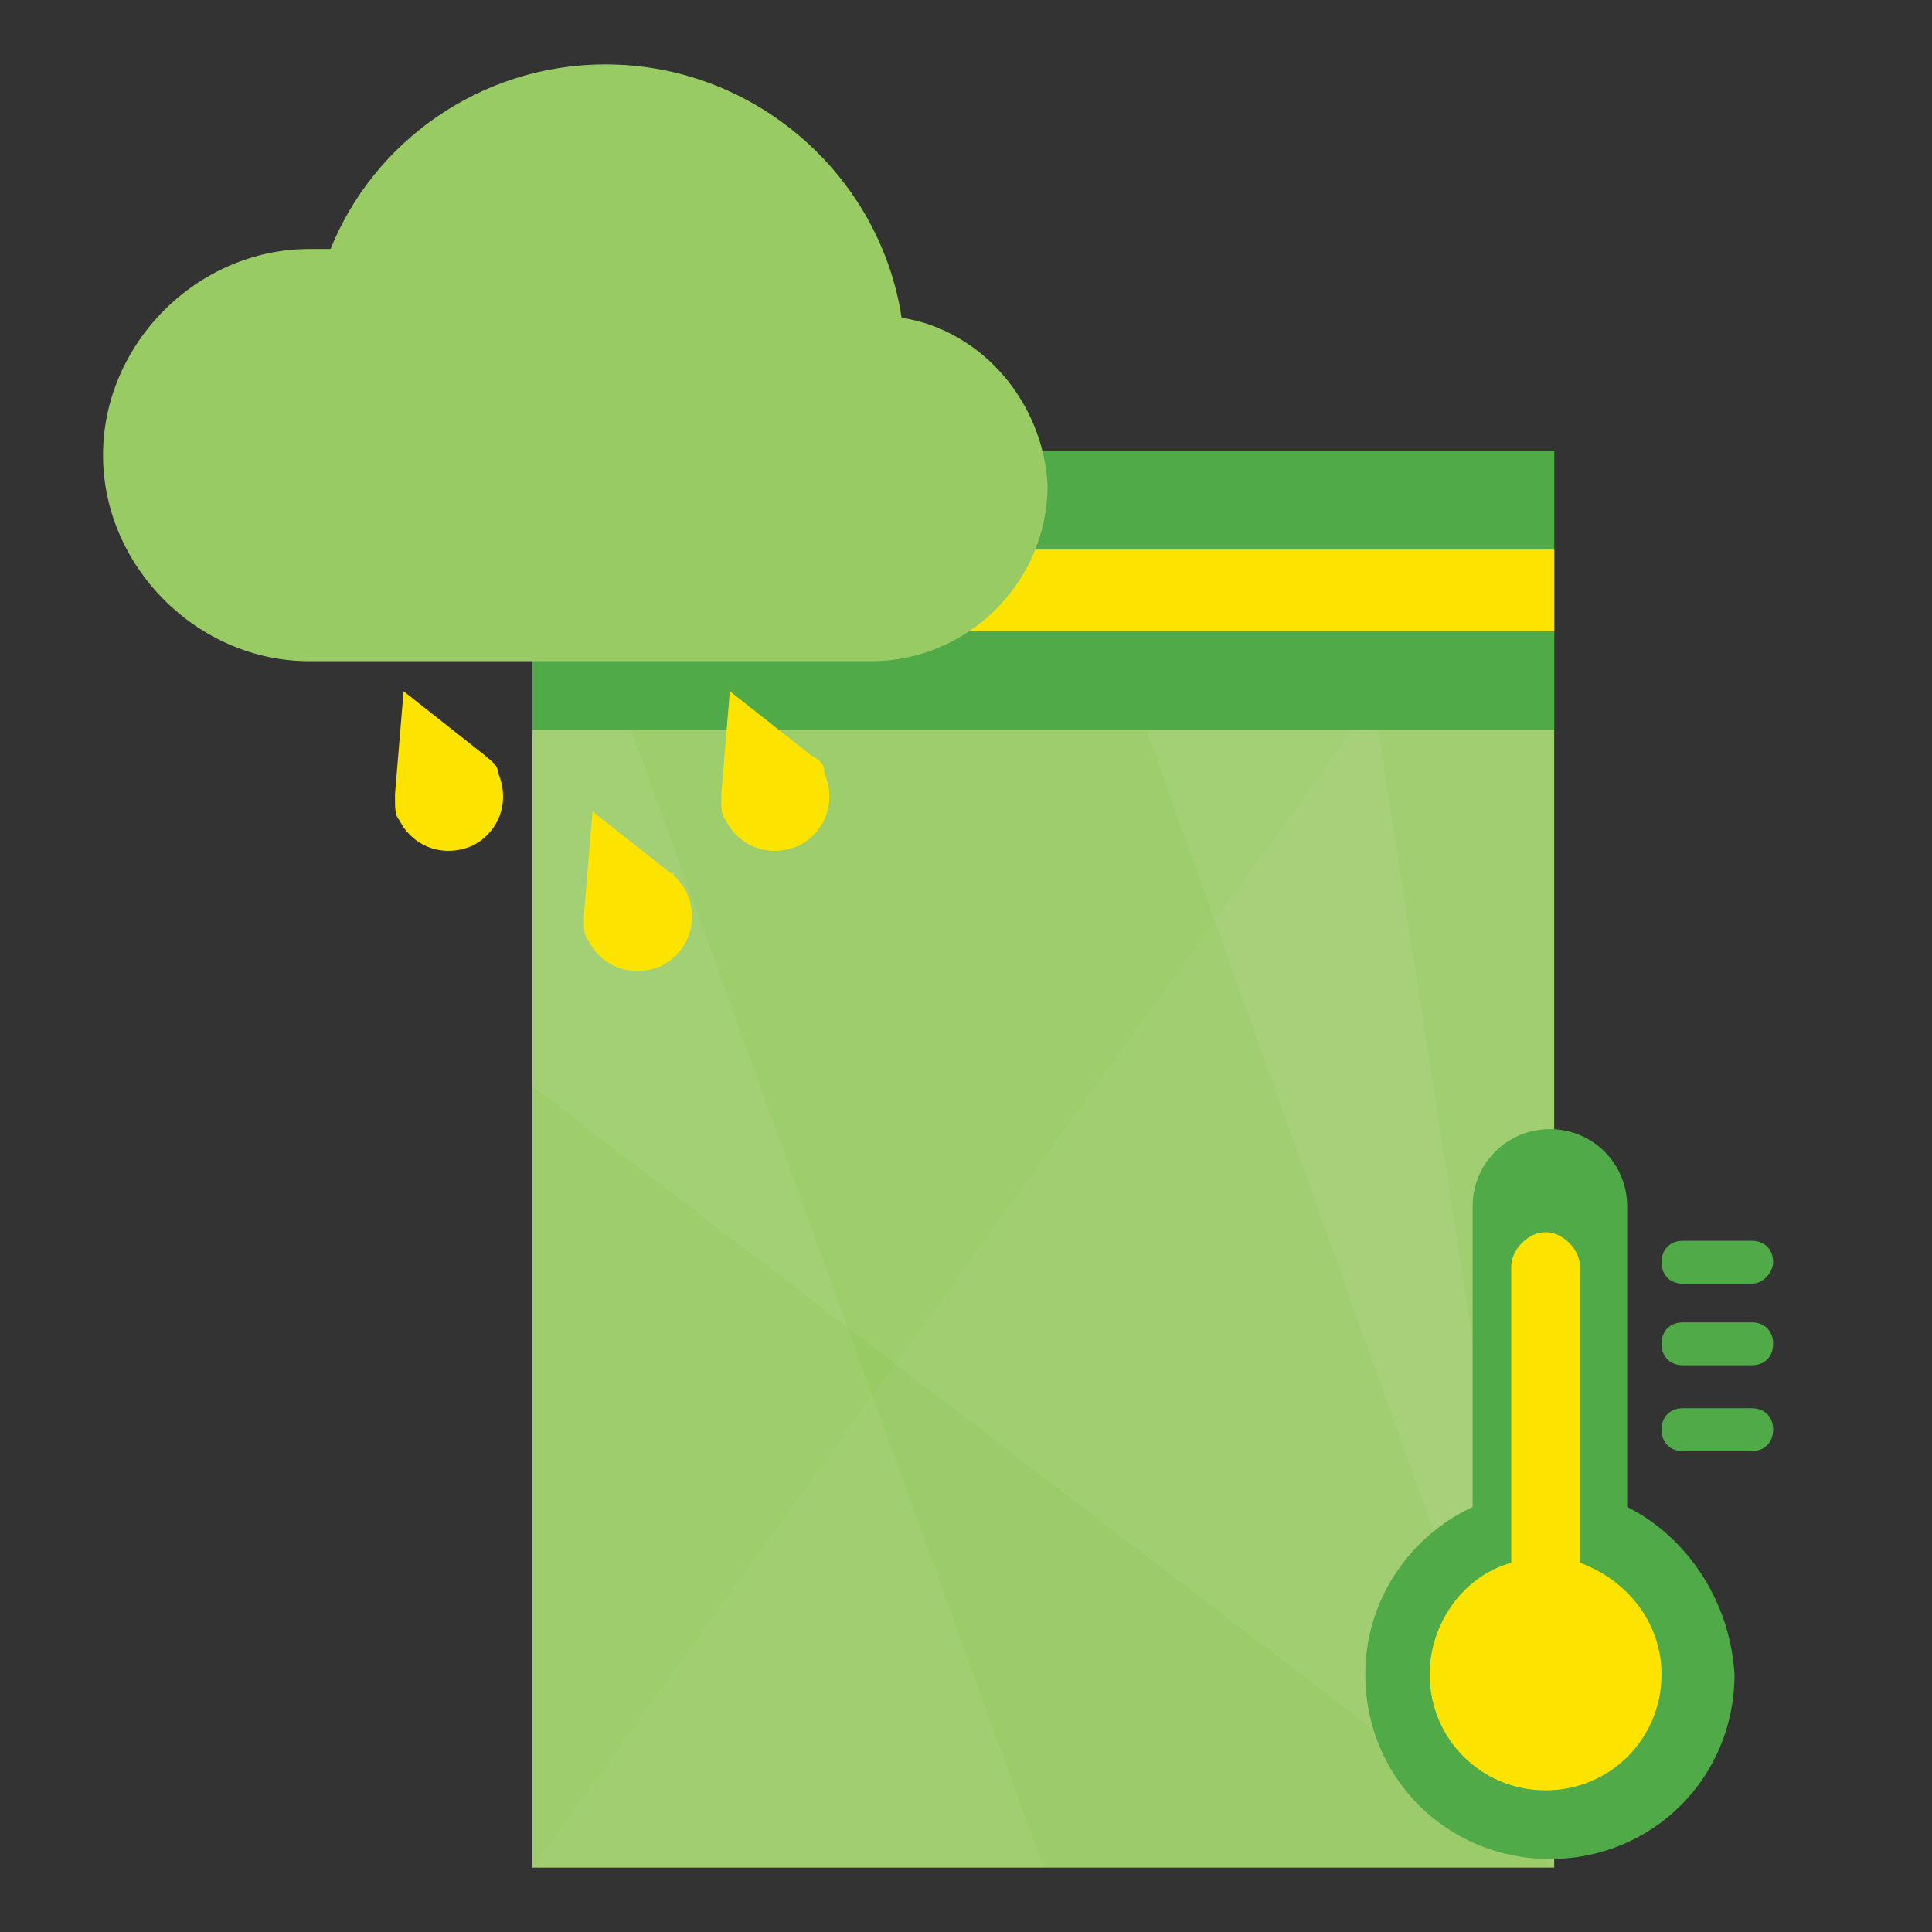 <?xml version="1.0" encoding="UTF-8"?> <!-- Generator: Adobe Illustrator 18.1.1, SVG Export Plug-In . SVG Version: 6.00 Build 0) --> <svg xmlns="http://www.w3.org/2000/svg" xmlns:xlink="http://www.w3.org/1999/xlink" id="Layer_1" x="0px" y="0px" viewBox="0 0 45 45" xml:space="preserve"><rect x="0" y="0" width="45" height="45" fill="#333333" stroke="none"/> <g> <g> <g> <g> <rect x="12.4" y="10.5" fill="#98CB63" width="23.8" height="33"></rect> </g> <g> <rect x="12.4" y="10.5" fill="#50AA48" width="23.8" height="6.5"></rect> </g> <g> <rect x="12.4" y="12.8" fill="#FDE400" width="23.8" height="1.9"></rect> </g> <g opacity="5.000000e-002"> <polygon fill="#F1F4ED" points="31.5,17 12.4,43.5 36.2,43.5 36.2,17 "></polygon> </g> <g opacity="7.000000e-002"> <polygon fill="#F1F4ED" points="26.7,17 36.2,43.5 36.2,17 "></polygon> </g> <g opacity="7.000000e-002"> <polygon fill="#F1F4ED" points="12.4,17 12.4,25.3 36.2,43.5 32.1,17 "></polygon> </g> <g opacity="7.000000e-002"> <polygon fill="#F1F4ED" points="12.4,17 12.4,43.5 24.3,43.5 14.7,17 "></polygon> </g> </g> </g> <g> <g> <path fill="#50AA48" d="M37.9,35.1v-7c0-1-0.8-1.8-1.8-1.8h0c-1,0-1.8,0.8-1.8,1.8v7c-1.5,0.7-2.5,2.2-2.5,3.9 c0,2.4,1.9,4.3,4.3,4.3c2.4,0,4.3-1.9,4.3-4.3C40.3,37.3,39.3,35.8,37.9,35.1z"></path> </g> <g> <path fill="#FDE400" d="M36.8,36.4v-6.9c0-0.4-0.4-0.8-0.8-0.8c-0.4,0-0.8,0.4-0.8,0.8v6.9c-1.1,0.3-1.9,1.4-1.9,2.6 c0,1.5,1.2,2.7,2.7,2.7s2.7-1.2,2.7-2.7C38.7,37.8,37.9,36.8,36.8,36.4z"></path> </g> <g> <path fill="#50AA48" d="M40.8,33.8h-1.6c-0.3,0-0.5-0.2-0.5-0.5s0.2-0.5,0.5-0.5h1.6c0.3,0,0.5,0.2,0.5,0.5S41.1,33.8,40.8,33.8z "></path> </g> <g> <path fill="#50AA48" d="M40.8,31.8h-1.6c-0.3,0-0.5-0.2-0.5-0.5c0-0.3,0.2-0.5,0.5-0.5h1.6c0.3,0,0.5,0.2,0.5,0.5 C41.3,31.6,41.1,31.8,40.8,31.8z"></path> </g> <g> <path fill="#50AA48" d="M40.8,29.9h-1.6c-0.3,0-0.5-0.2-0.5-0.5c0-0.3,0.2-0.5,0.5-0.5h1.6c0.3,0,0.5,0.2,0.5,0.5 C41.3,29.6,41.1,29.9,40.8,29.9z"></path> </g> </g> <g> <path fill="#98CB63" d="M21,7.4c-0.5-3.3-3.4-5.9-6.9-5.9h0c-2.9,0-5.4,1.8-6.4,4.3c-0.2,0-0.3,0-0.5,0h0c-2.6,0-4.8,2.2-4.8,4.8 v0c0,2.6,2.2,4.8,4.8,4.8h0h7h0h6.1l0,0c2.2,0,4.1-1.8,4.1-4.1C24.3,9.4,22.9,7.7,21,7.4z"></path> </g> <g> <path fill="#FDE400" d="M15.7,20.4L15.7,20.4L15.7,20.4C15.7,20.3,15.6,20.3,15.7,20.4l-1.9-1.5l-0.2,2.4c0,0,0,0.1,0,0.1l0,0l0,0 c0,0.2,0,0.4,0.1,0.5c0.3,0.6,1,0.9,1.7,0.6c0.6-0.3,0.9-1,0.6-1.7C15.9,20.6,15.8,20.5,15.7,20.4z"></path> </g> <g> <path fill="#FDE400" d="M18.9,17.6L18.9,17.6L18.9,17.6C18.9,17.5,18.9,17.5,18.9,17.6L17,16.1l-0.2,2.4c0,0,0,0.1,0,0.1l0,0l0,0 c0,0.2,0,0.4,0.1,0.5c0.3,0.6,1,0.9,1.7,0.6c0.6-0.3,0.9-1,0.6-1.7C19.2,17.8,19.1,17.7,18.9,17.6z"></path> </g> <g> <path fill="#FDE400" d="M11.3,17.6L11.3,17.6L11.3,17.6C11.3,17.5,11.3,17.5,11.3,17.6l-1.9-1.5l-0.2,2.4c0,0,0,0.1,0,0.1l0,0l0,0 c0,0.2,0,0.4,0.1,0.5c0.3,0.6,1,0.9,1.7,0.6c0.6-0.3,0.9-1,0.6-1.7C11.6,17.8,11.4,17.7,11.3,17.6z"></path> </g> </g> </svg> 